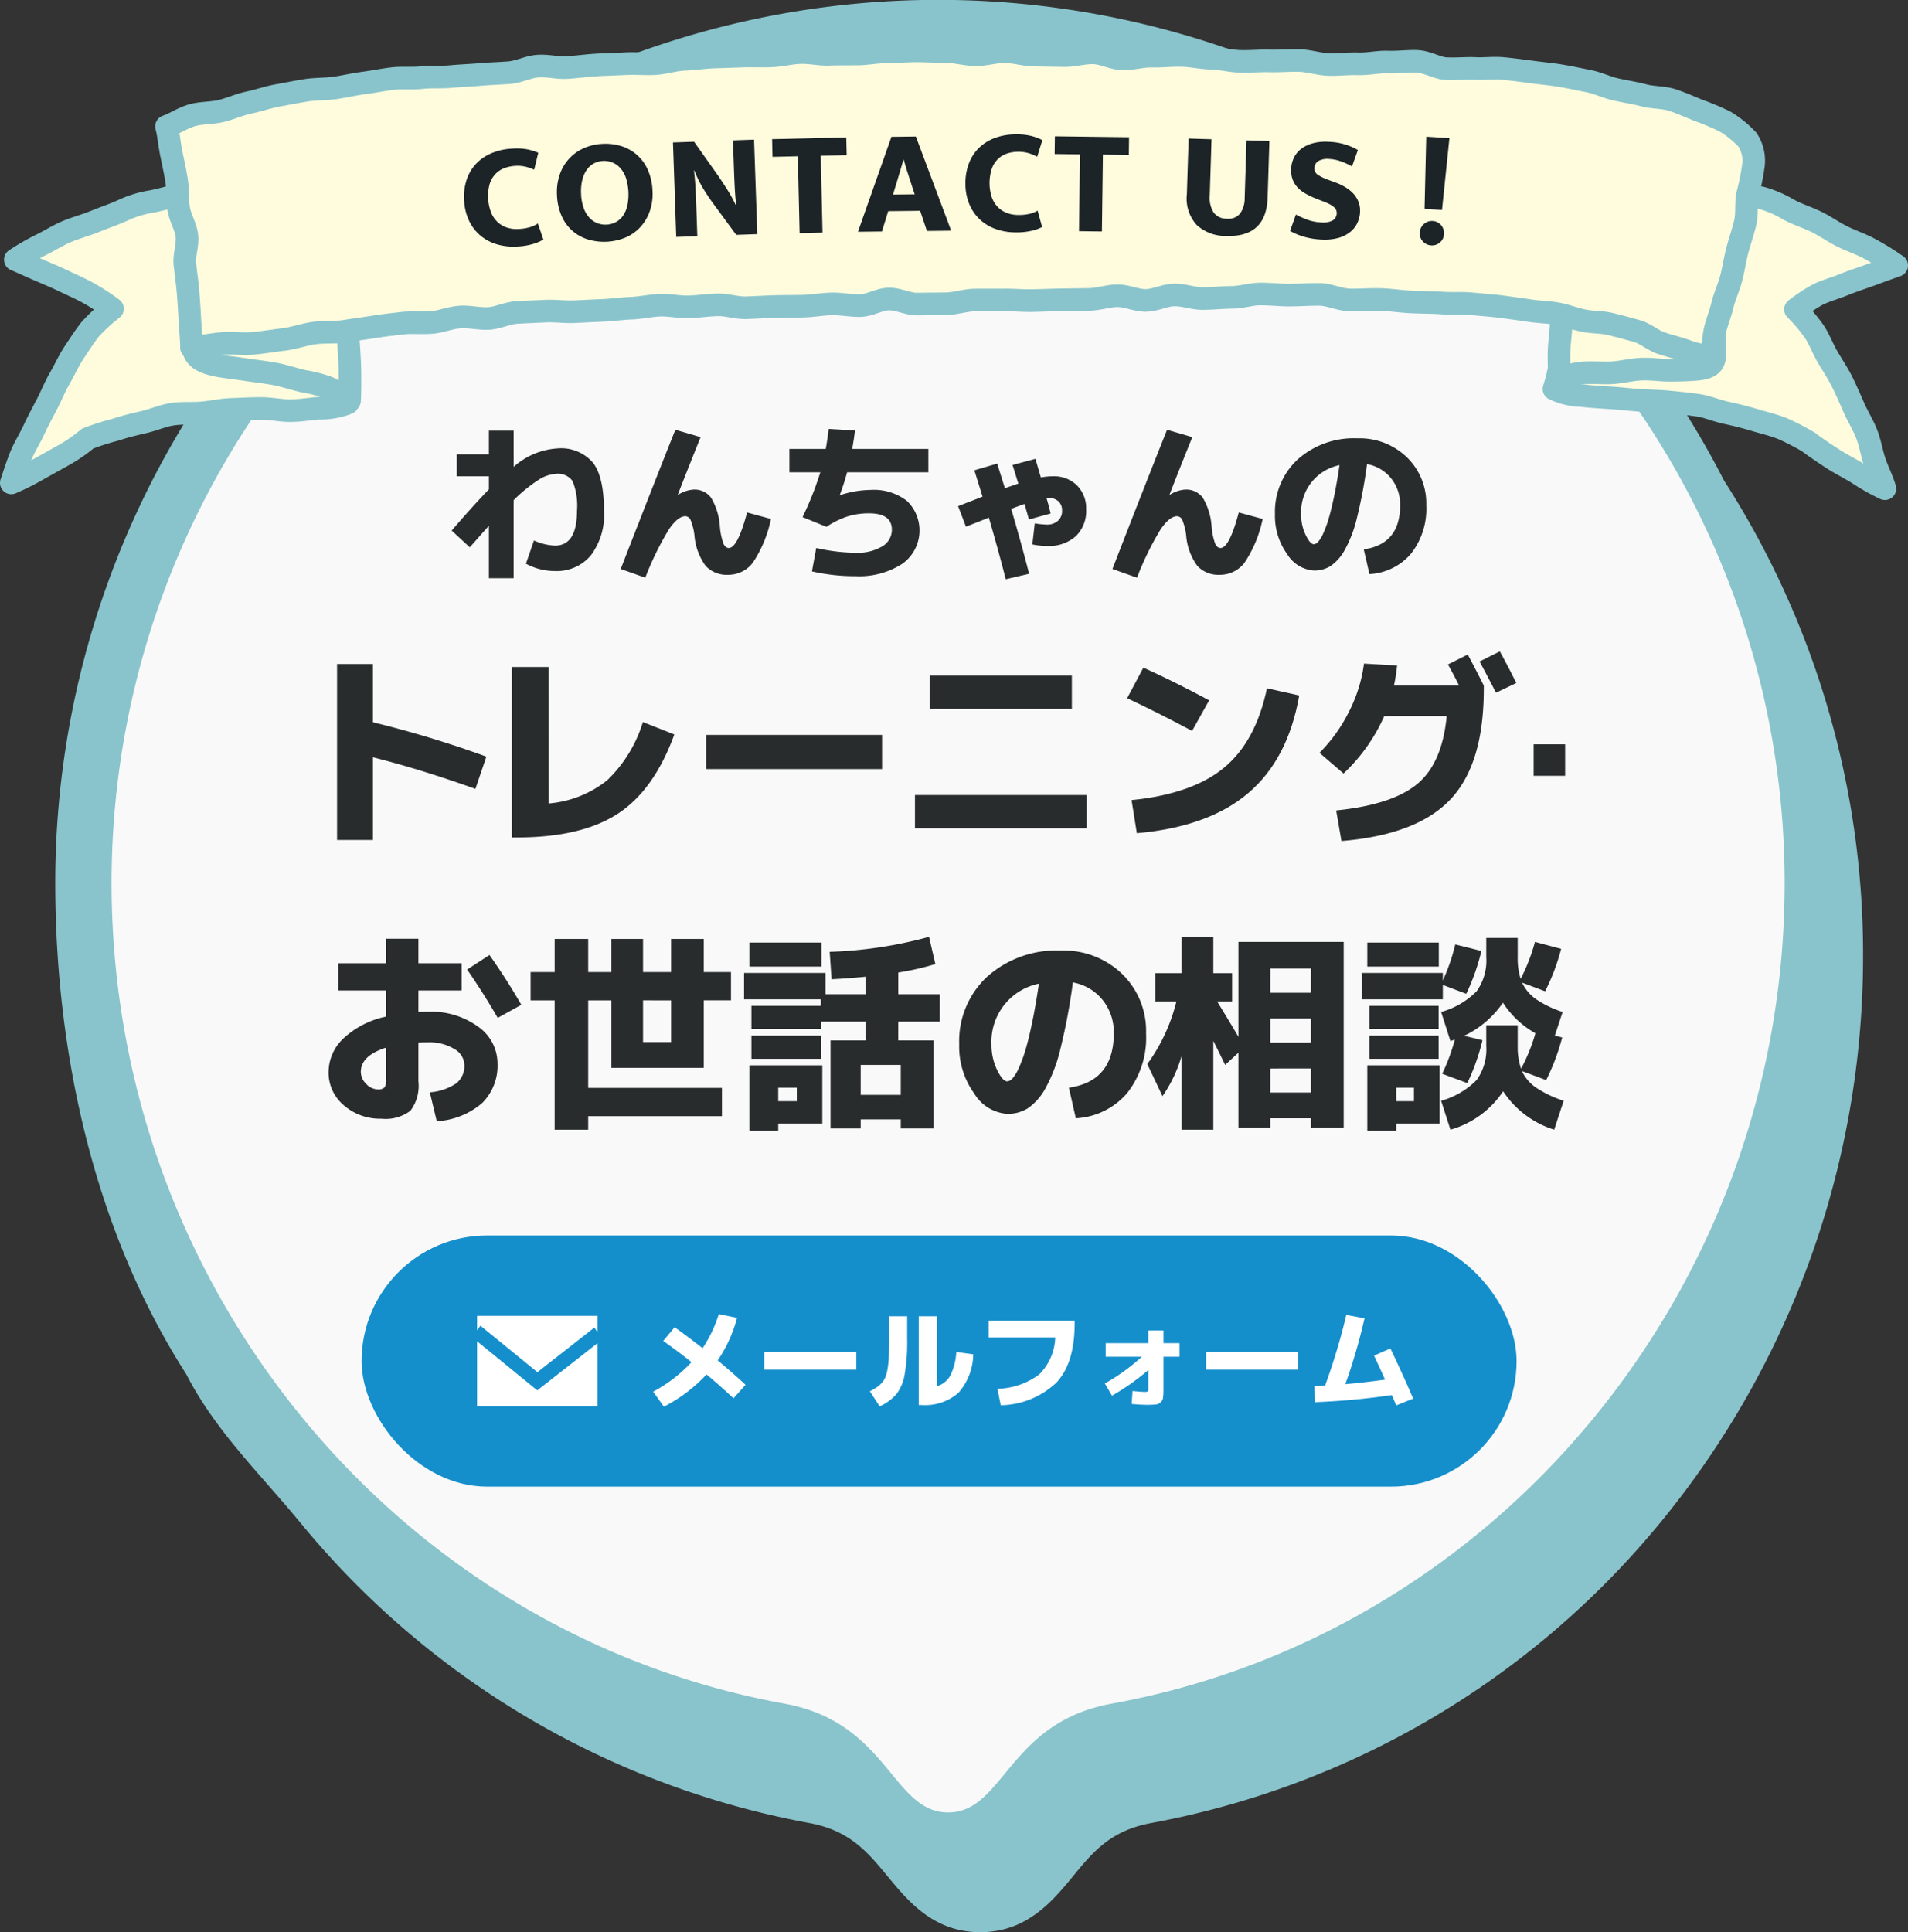 <svg xmlns="http://www.w3.org/2000/svg" width="189.976" height="192.351" viewBox="0 0 189.976 192.351"><rect x="0" y="0" width="189.976" height="192.351" fill="#333333" stroke="none"/><defs><style>.cls-1{fill:#89c4cc;}.cls-2{fill:#f9f9f9;}.cls-3{fill:#282c2d;}.cls-4{fill:#158fcc;}.cls-5,.cls-6{fill:#fff;}.cls-6{fill-rule:evenodd;}.cls-7{fill:#fffcde;}.cls-8{fill:none;stroke:#89c4cc;stroke-linecap:round;stroke-linejoin:round;stroke-width:2.25px;}.cls-9{fill:#1c2428;}</style></defs><g id="レイヤー_2" data-name="レイヤー 2"><g id="メイン"><path class="cls-1" d="M171.658,47.835A87.906,87.906,0,0,0,5.503,87.899c0,17.033,3.935,34.712,13.047,48.911,2.86,5.593,7.327,9.883,11.352,14.768a85.58,85.58,0,0,0,50.593,29.89c4.1.734,5.872,2.885,7.897,5.34,2.05,2.48,4.581,5.543,9.213,5.543s7.188-3.088,9.213-5.543c2.025-2.48,3.796-4.606,7.897-5.34a85.731,85.731,0,0,0,50.619-29.916A88.702,88.702,0,0,0,185.503,95.239,87.224,87.224,0,0,0,171.658,47.835Z"/><path class="cls-2" d="M94.402,4.606a83.279,83.279,0,0,0-83.293,83.293c0,40.419,28.675,74.738,66.994,81.699,10.352,1.873,10.731,10.832,16.299,10.832s5.948-8.96,16.299-10.832c38.318-6.96,66.994-41.28,66.994-81.699A83.295,83.295,0,0,0,94.402,4.606Z"/><path class="cls-3" d="M48.678,52.342q-.34.374-1.037,1.164-.697.791-.865.978l-1.803-1.666q2.209-2.566,3.705-4.097V47.412H45.483V45.235h3.195v-2.362h2.465v3.604a7.235,7.235,0,0,1,4.369-1.836,4.178,4.178,0,0,1,3.527,1.42q1.099,1.419,1.098,4.785a6.684,6.684,0,0,1-1.318,4.454,4.432,4.432,0,0,1-3.561,1.547,6.08,6.08,0,0,1-2.891-.731l.799-2.312a5.63,5.63,0,0,0,2.092.51q2.191,0,2.193-3.468a6.565,6.565,0,0,0-.434-2.941,1.746,1.746,0,0,0-1.641-.73,3.5,3.5,0,0,0-1.727.578,15.272,15.272,0,0,0-2.508,2.04v7.769H48.678Z"/><path class="cls-3" d="M69.759,43.518q-1.069,2.635-2.26,5.695l.033.034a3.263,3.263,0,0,1,1.531-.511,2.044,2.044,0,0,1,1.75.833,6.413,6.413,0,0,1,.867,2.873,6.264,6.264,0,0,0,.357,1.684q.202.425.527.425.882,0,1.818-3.536l2.381.646a12.316,12.316,0,0,1-1.811,4.36,3.043,3.043,0,0,1-2.457,1.198,2.848,2.848,0,0,1-2.236-.884,5.916,5.916,0,0,1-1.113-3.026,5.867,5.867,0,0,0-.373-1.513.606.606,0,0,0-.527-.408q-.75,0-1.648,1.317a29.708,29.708,0,0,0-2.348,4.803l-2.447-.867q3.384-8.704,5.439-13.854Z"/><path class="cls-3" d="M78.598,47.02v-2.329h3.621q.138-.747.289-1.989l2.619.153c-.047.431-.137,1.043-.273,1.836h7.582v2.329h-8.092q-.322,1.173-.73,2.261l.018.018a9.929,9.929,0,0,1,3.043-.527,5.386,5.386,0,0,1,3.621,1.088,4.072,4.072,0,0,1-.469,6.273,7.893,7.893,0,0,1-4.648,1.224,19.028,19.028,0,0,1-4.336-.476l.426-2.329a18.472,18.472,0,0,0,3.91.476,4.82,4.82,0,0,0,2.65-.629,1.91,1.91,0,0,0,.971-1.666q0-1.632-2.262-1.632a7.174,7.174,0,0,0-2.15.306,8.642,8.642,0,0,0-2.1,1.037L79.907,51.474a31.662,31.662,0,0,0,1.77-4.454Z"/><path class="cls-3" d="M100.819,46.29l2.277-.612q.475,1.632.543,1.853a6.923,6.923,0,0,1,1.207-.118,3.254,3.254,0,0,1,2.381.9,3.211,3.211,0,0,1,.918,2.397,3.466,3.466,0,0,1-1.037,2.677,3.991,3.991,0,0,1-2.822.961,7.091,7.091,0,0,1-1.496-.153l.238-2.091a9.335,9.335,0,0,0,1.207.119,1.578,1.578,0,0,0,1.096-.374,1.296,1.296,0,0,0,.418-1.02,1.21,1.21,0,0,0-.357-.919,1.422,1.422,0,0,0-1.02-.34.744.744,0,0,0-.078.009.668.668,0,0,1-.092.009q.185.628.408,1.529l-2.16.596c-.09-.329-.238-.845-.441-1.547-.125.045-.334.121-.629.229q-.442.161-.697.263.984,3.333,1.785,6.46l-2.33.545q-.645-2.568-1.682-6.138-.325.136-1.08.434-.756.297-1.199.468l-.781-2.04c.316-.125.748-.292,1.291-.502.545-.209.924-.359,1.141-.45q-.683-2.209-.816-2.618l2.277-.663.766,2.448c.158-.057.389-.136.688-.238.301-.102.52-.175.654-.221-.057-.17-.15-.468-.279-.893Q100.92,46.613,100.819,46.29Z"/><path class="cls-3" d="M118.719,43.518q-1.072,2.635-2.262,5.695l.035.034a3.25,3.25,0,0,1,1.529-.511,2.045,2.045,0,0,1,1.752.833,6.438,6.438,0,0,1,.867,2.873,6.365,6.365,0,0,0,.355,1.684q.205.425.527.425.885,0,1.818-3.536l2.381.646a12.243,12.243,0,0,1-1.811,4.36,3.043,3.043,0,0,1-2.457,1.198,2.843,2.843,0,0,1-2.234-.884,5.916,5.916,0,0,1-1.113-3.026,5.767,5.767,0,0,0-.375-1.513.604.604,0,0,0-.527-.408q-.747,0-1.648,1.317a29.576,29.576,0,0,0-2.346,4.803l-2.447-.867q3.381-8.704,5.439-13.854Z"/><path class="cls-3" d="M135.786,54.687q3.621-.51,3.621-4.386a4.126,4.126,0,0,0-.908-2.694,3.964,3.964,0,0,0-2.389-1.402,48.516,48.516,0,0,1-.994,5.312,12.498,12.498,0,0,1-1.242,3.264,4.64,4.64,0,0,1-1.402,1.572,3.066,3.066,0,0,1-1.648.442,3.381,3.381,0,0,1-2.66-1.632,6.473,6.473,0,0,1-1.217-3.979,7.093,7.093,0,0,1,2.262-5.448,8.396,8.396,0,0,1,5.949-2.1,6.771,6.771,0,0,1,4.914,1.879,6.379,6.379,0,0,1,1.938,4.785,7.213,7.213,0,0,1-1.529,4.828,5.829,5.829,0,0,1-4.131,2.022Zm-2.414-8.381a4.772,4.772,0,0,0-3.824,4.879,4.652,4.652,0,0,0,.451,2.065q.448.927.824.927a.624.624,0,0,0,.416-.238,3.19,3.19,0,0,0,.502-.815,10.883,10.883,0,0,0,.535-1.445q.264-.867.553-2.253Q133.119,48.041,133.372,46.307Z"/><rect class="cls-4" x="36.003" y="122.994" width="115" height="25" rx="12.5"/><path class="cls-5" d="M66.038,133.492l1.133-1.363q1.274.902,2.783,2.09a13.061,13.061,0,0,0,1.615-3.399l1.816.374a13.566,13.566,0,0,1-1.926,4.235q1.573,1.31,2.771,2.431L73.034,139.201q-1.345-1.254-2.686-2.376a15.407,15.407,0,0,1-4.246,3.213l-1.066-1.496a14.526,14.526,0,0,0,3.816-2.938Q67.455,134.494,66.038,133.492Z"/><path class="cls-5" d="M76.091,136.352v-1.782h9.174v1.782Z"/><path class="cls-5" d="M88.52,131.04h1.805v2.276a18.794,18.794,0,0,1-.254,3.525,4.389,4.389,0,0,1-.812,1.941,4.901,4.901,0,0,1-1.672,1.222l-.98-1.496q.451-.242.721-.424a2.421,2.421,0,0,0,.512-.473,1.954,1.954,0,0,0,.352-.6,4.915,4.915,0,0,0,.199-.858,9.488,9.488,0,0,0,.109-1.193c.016-.429.021-.977.021-1.645Zm4.785,6.951a2.205,2.205,0,0,0,1.32-1.062,6.165,6.165,0,0,0,.594-2.337l1.684.23a5.902,5.902,0,0,1-1.48,3.84,5.05,5.05,0,0,1-3.656,1.21h-.287v-8.833h1.826Z"/><path class="cls-5" d="M98.442,131.469h8.559v.286q0,3.916-1.793,5.862a8.249,8.249,0,0,1-5.566,2.277l-.33-1.639a7.236,7.236,0,0,0,4.158-1.425,5.405,5.405,0,0,0,1.596-3.68H98.442Z"/><path class="cls-5" d="M110.093,133.713h4.246v-1.266h1.506v1.266h1.596v1.353h-1.596v3.157a7.65,7.65,0,0,1-.037.902.778.778,0,0,1-.238.473.824.824,0,0,1-.494.22,9.246,9.246,0,0,1-.936.033q-.56,0-1.463-.088l.088-1.287q.882.088,1.221.088a.491.491,0,0,0,.299-.055.501.501,0,0,0,.055-.297v-1.826a23.203,23.203,0,0,1-3.619,2.552l-.715-1.21a19.788,19.788,0,0,0,3.684-2.662h-3.596Z"/><path class="cls-5" d="M120.091,136.352v-1.782h9.174v1.782Z"/><path class="cls-5" d="M136.811,134.956l1.627-.716q1.277,2.663,2.268,4.994l-1.684.671c-.051-.117-.127-.291-.227-.522-.098-.23-.17-.397-.213-.5a71.888,71.888,0,0,1-7.656.704l-.055-1.596q.328-.01,1.066-.055a61.703,61.703,0,0,0,2.111-7.029l1.814.33a55.815,55.815,0,0,1-1.912,6.557q1.825-.154,3.959-.451Q137.483,136.396,136.811,134.956Z"/><g id="アートワーク_10" data-name="アートワーク 10"><polygon class="cls-6" points="47.836 131.977 53.509 136.602 59.178 132.162 59.503 132.624 59.503 130.994 47.503 130.994 47.503 132.433 47.836 131.977"/><polygon class="cls-6" points="53.496 138.414 47.503 133.528 47.503 139.994 59.503 139.994 59.503 133.709 53.496 138.414"/></g><path class="cls-3" d="M33.561,66.104h3.57v5.796a107.885,107.885,0,0,1,11.297,3.423L47.337,78.537q-5.312-1.912-10.205-3.15V83.618H33.561Z"/><path class="cls-3" d="M54.624,79.985a10.697,10.697,0,0,0,5.859-2.331,13.515,13.515,0,0,0,3.529-5.774L67.141,73.118q-2.019,5.544-5.639,7.896-3.624,2.351-9.986,2.352h-.545V66.398h3.652Z"/><path class="cls-3" d="M70.311,76.562V73.16H87.825v3.402Z"/><path class="cls-3" d="M91.1,82.464V79.145h17.094v3.318ZM92.571,70.577V67.26h14.154V70.577Z"/><path class="cls-3" d="M112.227,69.507l1.617-3.045q3.064,1.386,6.551,3.255l-1.701,3.045Q115.187,70.892,112.227,69.507Zm13.922-.987,3.213.714q-1.113,6.343-5.07,9.713-3.958,3.371-11.1,4l-.523-3.297q6.047-.608,9.207-3.224Q125.037,73.812,126.149,68.519Z"/><path class="cls-3" d="M144.042,71.292h-6.217a17.599,17.599,0,0,1-4.053,5.712l-2.393-2.059a15.75,15.75,0,0,0,2.961-4.147,14.637,14.637,0,0,0,1.469-4.735l3.297.189a17.942,17.942,0,0,1-.314,1.995H145.28q-.545-1.093-1.111-2.101l1.973-.987q.861,1.619,1.596,3.088v.356q0,7.497-3.35,11.004-3.349,3.508-10.824,4.116l-.525-3.045q5.587-.567,8.074-2.636Q143.602,75.974,144.042,71.292Zm6.93-3.297-2.016.966q-1.134-2.184-1.639-3.108l2.018-1.008Q150.299,66.608,150.971,67.995Z"/><path class="cls-3" d="M152.7,77.229V74.094h3.137v3.136Z"/><path class="cls-3" d="M33.68,95.89H38.448V93.454h3.213v2.436h4.305v2.709H41.661v2.142c.211-.014.525-.021.945-.021a7.936,7.936,0,0,1,5.008,1.491,4.461,4.461,0,0,1,1.922,3.633,5.242,5.242,0,0,1-1.533,3.969A7.567,7.567,0,0,1,43.487,111.618l-.691-2.877a5.417,5.417,0,0,0,2.645-.902,2.222,2.222,0,0,0,.799-1.827,1.894,1.894,0,0,0-1.008-1.586,4.712,4.712,0,0,0-2.625-.661c-.434,0-.75.007-.945.021v3.864A4.106,4.106,0,0,1,40.862,110.579a4.11,4.11,0,0,1-2.896.787,5.462,5.462,0,0,1-3.729-1.333,4.239,4.239,0,0,1-1.521-3.328,4.619,4.619,0,0,1,1.49-3.34A8.829,8.829,0,0,1,38.448,101.202V98.599H33.68Zm4.768,8.4q-2.52.798-2.52,2.415a1.676,1.676,0,0,0,.535,1.196,1.592,1.592,0,0,0,1.145.546.898.898,0,0,0,.672-.188,1.344,1.344,0,0,0,.168-.819Zm8.064-7.771L48.737,95.07q1.702,2.416,3.172,4.956L49.557,101.329Q48.087,98.787,46.512,96.519Z"/><path class="cls-3" d="M60.876,96.771V93.474h3.15v3.297h2.793V93.474H70.073v3.297h2.709v2.814H70.073v6.72H60.876V99.586H58.565v8.715H71.88v2.813H58.565v1.345H55.227V99.586H52.833V96.771h2.395V93.474h3.338v3.297Zm3.15,2.814V103.743h2.793V99.586Z"/><path class="cls-3" d="M74.819,102.441v-2.31h6.91v-.651H74.085v-2.625h8.105v2.121h3.99V97.233q-1.638.168-3.381.252l-.189-2.729a42.322,42.322,0,0,0,9.893-1.491l.629,2.709a27.359,27.359,0,0,1-3.695.84v2.163H93.573v2.73H89.436v1.868h3.506v8.758H89.688v-.903H85.698v.903H82.694v-8.758h3.486V101.707H81.77v.734Zm-.209-6.216V93.832h7.182v2.394Zm2.877,15.624v.714h-2.877v-6.51H81.876v5.796Zm-2.668-6.447v-2.31h6.951v2.31Zm2.668,4.222h1.848v-1.345H77.487ZM89.688,108.993v-2.981H85.698V108.993Z"/><path class="cls-3" d="M106.425,108.279q4.474-.63,4.473-5.418a5.097,5.097,0,0,0-1.123-3.328,4.893,4.893,0,0,0-2.951-1.732,59.267,59.267,0,0,1-1.229,6.562,15.442,15.442,0,0,1-1.531,4.032,5.762,5.762,0,0,1-1.732,1.942,3.802,3.802,0,0,1-2.037.546,4.172,4.172,0,0,1-3.287-2.017,7.986,7.986,0,0,1-1.502-4.913,8.768,8.768,0,0,1,2.793-6.731,10.371,10.371,0,0,1,7.35-2.593,8.365,8.365,0,0,1,6.07,2.32,7.878,7.878,0,0,1,2.393,5.911,8.908,8.908,0,0,1-1.889,5.964,7.194,7.194,0,0,1-5.104,2.499Zm-2.982-10.353A5.894,5.894,0,0,0,98.718,103.954a5.754,5.754,0,0,0,.557,2.551q.557,1.146,1.02,1.145a.778.778,0,0,0,.514-.294,3.893,3.893,0,0,0,.619-1.008,13.314,13.314,0,0,0,.662-1.785q.325-1.071.682-2.782Q103.128,100.069,103.442,97.927Z"/><path class="cls-3" d="M115.036,96.877h2.604V93.265h3.17v3.612h1.869V99.69H121.188q1.427,2.332,2.121,3.528V93.768h10.479V112.249h-3.254v-.925h-4.055v.925H123.309v-7.455l-1.322,1.218q-.381-.798-1.178-2.395v8.842h-3.17v-7.309a13.608,13.608,0,0,1-1.891,3.97l-1.512-3.192a17.843,17.843,0,0,0,2.898-6.237h-2.1ZM126.479,98.83h4.055v-2.415h-4.055Zm0,2.562V103.785h4.055v-2.394Zm0,4.977v2.395h4.055V106.368Z"/><path class="cls-3" d="M135.616,99.48v-2.625h8.043v.756a19.543,19.543,0,0,0,1.238-3.591l2.604.651a21.283,21.283,0,0,1-1.512,4.263l-2.33-.882v1.428Zm.523-3.255V93.832h7.119v2.394Zm2.877,15.624v.714h-2.877v-6.51h7.203v5.796Zm-2.666-9.408v-2.31H143.239v2.31Zm0,2.961v-2.31H143.239v2.31Zm2.666,4.222H140.782v-1.345h-1.766Zm8.967-7.561H151.114v2.059a6.665,6.665,0,0,0,.336,2.268,17.948,17.948,0,0,0,1.428-3.528,9.256,9.256,0,0,1-3.234-3.045,9.714,9.714,0,0,1-3.863,3.297l1.826.441a21.284,21.284,0,0,1-1.512,4.263l-2.5-.924a19.776,19.776,0,0,0,1.26-3.402c-.055.015-.133.039-.23.074s-.168.06-.209.073l-.924-2.898a7.952,7.952,0,0,0,3.537-2.068,5.236,5.236,0,0,0,.955-3.392V93.37H151.114v1.91a6.8,6.8,0,0,0,.293,2.163,18.176,18.176,0,0,0,1.428-3.675l2.604.693a20.771,20.771,0,0,1-1.596,4.221l-2.289-.861a4.143,4.143,0,0,0,1.387,1.648,10.364,10.364,0,0,0,2.646,1.271l-.777,2.353.734.188a21.795,21.795,0,0,1-1.596,4.242l-2.414-.902a4.135,4.135,0,0,0,1.416,1.658,11.074,11.074,0,0,0,2.74,1.303l-.943,2.877a9.469,9.469,0,0,1-2.898-1.491,9.306,9.306,0,0,1-2.184-2.331,9.363,9.363,0,0,1-5.25,3.822l-.924-2.877a7.961,7.961,0,0,0,3.537-2.069,5.235,5.235,0,0,0,.955-3.391Z"/><path class="cls-7" d="M23.084,17.854c.19.336-1.019.813-2.387,1.098-.86.179-1.873.089-2.625.31a27.6,27.6,0,0,1-2.903.787,10.687,10.687,0,0,0-2.857.852c-.867.412-1.837.721-2.791,1.116-.913.378-1.901.633-2.831,1.02-.933.388-1.789.952-2.676,1.375a23.209,23.209,0,0,0-2.487,1.438c.618.253,1.335.594,2.347,1.032.778.337,1.642.692,2.5,1.105.823.396,1.685.765,2.46,1.203A20.748,20.748,0,0,1,11.203,30.738a17.369,17.369,0,0,0-2.193,2.01c-.566.708-1.094,1.534-1.649,2.371-.515.777-.909,1.672-1.401,2.521-.477.823-.833,1.724-1.276,2.579-.445.86-.905,1.705-1.304,2.564-.416.897-.945,1.72-1.296,2.576-.386.941-.668,1.871-.959,2.713a24.392,24.392,0,0,0,2.604-1.305c.827-.459,1.745-.966,2.57-1.431A15.29,15.29,0,0,0,8.732,43.658a25.648,25.648,0,0,1,2.8-.889c.93-.318,1.871-.532,2.812-.754.959-.226,1.871-.636,2.825-.781.979-.148,1.973-.05,2.928-.132.996-.085,1.961-.311,2.911-.345,1.01-.036,1.99-.089,2.925-.093,1.034-.004,2.015.217,2.925.218,1.086.001,2.068-.195,2.923-.241a7.254,7.254,0,0,0,2.838-.508,17.716,17.716,0,0,1-.621-2.833,25.882,25.882,0,0,1-.022-2.904c-.006-.957-.209-1.936-.145-2.91.062-.962.159-1.933.255-2.899s.359-1.916.457-2.875c.099-.972.193-1.937.26-2.889.069-.982.053-1.913.051-2.86-.922-.101-1.844-.342-2.842-.433-.952-.087-1.92-.203-2.891-.314-.971-.11-1.983.057-2.924-.109a24.111,24.111,0,0,1-2.775-.908"/><path class="cls-8" d="M23.084,17.854c.19.336-1.019.813-2.387,1.098-.86.179-1.873.089-2.625.31a27.6,27.6,0,0,1-2.903.787,10.687,10.687,0,0,0-2.857.852c-.867.412-1.837.721-2.791,1.116-.913.378-1.901.633-2.831,1.02-.933.388-1.789.952-2.676,1.375a23.209,23.209,0,0,0-2.487,1.438c.618.253,1.335.594,2.347,1.032.778.337,1.642.692,2.5,1.105.823.396,1.685.765,2.46,1.203A20.748,20.748,0,0,1,11.203,30.738a17.369,17.369,0,0,0-2.193,2.01c-.566.708-1.094,1.534-1.649,2.371-.515.777-.909,1.672-1.401,2.521-.477.823-.833,1.724-1.276,2.579-.445.86-.905,1.705-1.304,2.564-.416.897-.945,1.72-1.296,2.576-.386.941-.668,1.871-.959,2.713a24.392,24.392,0,0,0,2.604-1.305c.827-.459,1.745-.966,2.57-1.431A15.29,15.29,0,0,0,8.732,43.658a25.648,25.648,0,0,1,2.8-.889c.93-.318,1.871-.532,2.812-.754.959-.226,1.871-.636,2.825-.781.979-.148,1.973-.05,2.928-.132.996-.085,1.961-.311,2.911-.345,1.01-.036,1.99-.089,2.925-.093,1.034-.004,2.015.217,2.925.218,1.086.001,2.068-.195,2.923-.241a7.254,7.254,0,0,0,2.838-.508,17.716,17.716,0,0,1-.621-2.833,25.882,25.882,0,0,1-.022-2.904c-.006-.957-.209-1.936-.145-2.91.062-.962.159-1.933.255-2.899s.359-1.916.457-2.875c.099-.972.193-1.937.26-2.889.069-.982.053-1.913.051-2.86-.922-.101-1.844-.342-2.842-.433-.952-.087-1.92-.203-2.891-.314-.971-.11-1.983.057-2.924-.109a24.111,24.111,0,0,1-2.775-.908"/><path class="cls-7" d="M23.466,23.642c-.419.772-.852,1.696-1.354,2.642-.454.856-.964,1.735-1.382,2.633a26.035,26.035,0,0,0-1.128,2.757,7.492,7.492,0,0,0-.361,2.921c.074.92.743,1.415,2.159,1.74.783.18,1.786.267,2.98.451.877.136,1.875.237,2.974.437.908.166,1.863.5,2.923.742a12.442,12.442,0,0,1,2.397.623c.645.303,1.237.755,2.136,1.28.043-.866.044-1.874.031-2.943-.011-.935-.086-1.922-.149-2.929-.06-.971-.04-1.967-.155-2.934-.12-1-.246-1.989-.432-2.91a18.649,18.649,0,0,0-.919-2.787A6.421,6.421,0,0,0,31.79,22.823a3.515,3.515,0,0,0-2.662-.88,8.264,8.264,0,0,0-2.753.758c-.877.373-1.783.766-2.642,1.157"/><path class="cls-8" d="M23.466,23.642c-.419.772-.852,1.696-1.354,2.642-.454.856-.964,1.735-1.382,2.633a26.035,26.035,0,0,0-1.128,2.757,7.492,7.492,0,0,0-.361,2.921c.074.92.743,1.415,2.159,1.74.783.18,1.786.267,2.98.451.877.136,1.875.237,2.974.437.908.166,1.863.5,2.923.742a12.442,12.442,0,0,1,2.397.623c.645.303,1.237.755,2.136,1.28.043-.866.044-1.874.031-2.943-.011-.935-.086-1.922-.149-2.929-.06-.971-.04-1.967-.155-2.934-.12-1-.246-1.989-.432-2.91a18.649,18.649,0,0,0-.919-2.787A6.421,6.421,0,0,0,31.79,22.823a3.515,3.515,0,0,0-2.662-.88,8.264,8.264,0,0,0-2.753.758c-.877.373-1.783.766-2.642,1.157"/><path class="cls-7" d="M167.48,17.181c-.211.324,1.074.638,2.422,1.005.847.231,1.704.708,2.44.974a23.988,23.988,0,0,0,2.984.524,11.1,11.1,0,0,1,2.768,1.185c.84.464,1.821.758,2.75,1.209.888.432,1.716,1.035,2.621,1.478.907.444,1.878.761,2.738,1.237A27.744,27.744,0,0,1,188.851,26.427c-.633.215-1.674.604-2.712.981-.798.29-1.689.573-2.571.933-.847.346-1.764.589-2.565.98a17.102,17.102,0,0,0-2.231,1.475,16.657,16.657,0,0,1,1.826,2.15c.521.741.849,1.678,1.35,2.547.465.807,1.015,1.604,1.453,2.481.424.85.805,1.737,1.193,2.617.39.886.916,1.716,1.26,2.597.359.92.501,1.899.798,2.774.326.963.787,1.829,1.025,2.686a21.106,21.106,0,0,1-2.617-1.472c-.796-.508-1.746-.969-2.54-1.484-1.318-.854-2.366-1.602-2.411-1.665a25.516,25.516,0,0,0-2.587-1.341c-.909-.374-1.861-.586-2.787-.865-.943-.284-1.88-.517-2.824-.719-.967-.207-1.886-.614-2.835-.754-.988-.145-1.968-.242-2.914-.333-1.006-.097-1.989-.105-2.922-.165-1.032-.067-2.006-.193-2.914-.246-1.083-.064-2.06-.132-2.911-.229a6.678,6.678,0,0,1-2.691-.651,17.172,17.172,0,0,0,.641-2.773,25.5,25.5,0,0,0,.433-2.877c.066-.955-.043-1.932-.045-2.908-.002-.964-.113-1.93-.149-2.9s.085-1.947.048-2.91c-.038-.976-.116-1.943-.123-2.898-.007-.984.092-1.867.154-2.812.927-.045,1.821-.08,2.824-.11.956-.029,1.922-.299,2.899-.35s1.951-.041,2.901-.15a25.602,25.602,0,0,0,2.884-.37"/><path class="cls-8" d="M167.48,17.181c-.211.324,1.074.638,2.422,1.005.847.231,1.704.708,2.44.974a23.988,23.988,0,0,0,2.984.524,11.1,11.1,0,0,1,2.768,1.185c.84.464,1.821.758,2.75,1.209.888.432,1.716,1.035,2.621,1.478.907.444,1.878.761,2.738,1.237A27.744,27.744,0,0,1,188.851,26.427c-.633.215-1.674.604-2.712.981-.798.29-1.689.573-2.571.933-.847.346-1.764.589-2.565.98a17.102,17.102,0,0,0-2.231,1.475,16.657,16.657,0,0,1,1.826,2.15c.521.741.849,1.678,1.35,2.547.465.807,1.015,1.604,1.453,2.481.424.85.805,1.737,1.193,2.617.39.886.916,1.716,1.26,2.597.359.92.501,1.899.798,2.774.326.963.787,1.829,1.025,2.686a21.106,21.106,0,0,1-2.617-1.472c-.796-.508-1.746-.969-2.54-1.484-1.318-.854-2.366-1.602-2.411-1.665a25.516,25.516,0,0,0-2.587-1.341c-.909-.374-1.861-.586-2.787-.865-.943-.284-1.88-.517-2.824-.719-.967-.207-1.886-.614-2.835-.754-.988-.145-1.968-.242-2.914-.333-1.006-.097-1.989-.105-2.922-.165-1.032-.067-2.006-.193-2.914-.246-1.083-.064-2.06-.132-2.911-.229a6.678,6.678,0,0,1-2.691-.651,17.172,17.172,0,0,0,.641-2.773,25.5,25.5,0,0,0,.433-2.877c.066-.955-.043-1.932-.045-2.908-.002-.964-.113-1.93-.149-2.9s.085-1.947.048-2.91c-.038-.976-.116-1.943-.123-2.898-.007-.984.092-1.867.154-2.812.927-.045,1.821-.08,2.824-.11.956-.029,1.922-.299,2.899-.35s1.951-.041,2.901-.15a25.602,25.602,0,0,0,2.884-.37"/><path class="cls-7" d="M166.513,22.09a27.996,27.996,0,0,1,1.266,2.528c.348.821.649,1.738.986,2.662.325.891.624,1.805.897,2.696.295.963.683,1.863.869,2.712a9.666,9.666,0,0,1,.198,2.813c-.072.893-.714,1.189-1.97,1.278-.715.051-1.609.09-2.663.082-.796-.006-1.688-.148-2.661-.113-.826.029-1.703.24-2.647.34-.923.098-1.987-.027-2.931.024-1.18.064-2.186.3-2.535,1.124-.043-.866-.111-1.875-.098-2.945.011-.935.154-1.921.216-2.928.06-.971.172-1.951.288-2.918.12-1.0.117-2.004.303-2.925a19.063,19.063,0,0,1,.864-2.806,6.386,6.386,0,0,1,1.437-2.532,3.6,3.6,0,0,1,2.671-.947,8.436,8.436,0,0,1,2.757.814c.877.373,1.758.823,2.616,1.213"/><path class="cls-8" d="M166.513,22.09a27.996,27.996,0,0,1,1.266,2.528c.348.821.649,1.738.986,2.662.325.891.624,1.805.897,2.696.295.963.683,1.863.869,2.712a9.666,9.666,0,0,1,.198,2.813c-.072.893-.714,1.189-1.97,1.278-.715.051-1.609.09-2.663.082-.796-.006-1.688-.148-2.661-.113-.826.029-1.703.24-2.647.34-.923.098-1.987-.027-2.931.024-1.18.064-2.186.3-2.535,1.124-.043-.866-.111-1.875-.098-2.945.011-.935.154-1.921.216-2.928.06-.971.172-1.951.288-2.918.12-1.0.117-2.004.303-2.925a19.063,19.063,0,0,1,.864-2.806,6.386,6.386,0,0,1,1.437-2.532,3.6,3.6,0,0,1,2.671-.947,8.436,8.436,0,0,1,2.757.814c.877.373,1.758.823,2.616,1.213"/><path class="cls-7" d="M19.063,34.6c0-.795-.102-1.728-.158-2.776-.047-.864-.104-1.794-.184-2.773-.073-.895-.216-1.818-.313-2.768-.093-.914.31-1.902.198-2.831-.112-.931-.694-1.801-.821-2.711-.133-.948-.061-1.906-.206-2.793-.16-.973-.366-1.89-.536-2.739-.206-1.028-.253-1.862-.466-2.624.868-.303,1.599-.84,2.572-1.117.894-.255,1.911-.189,2.884-.423.91-.219,1.804-.639,2.776-.84.922-.191,1.846-.524,2.817-.7.932-.169,1.884-.361,2.855-.516.939-.15,1.926-.103,2.897-.241.944-.135,1.891-.364,2.861-.489.949-.121,1.901-.324,2.871-.436.953-.11,1.94.005,2.908-.097.956-.1,1.936-.014,2.903-.105.959-.091,1.925-.122,2.891-.206.961-.083,1.927-.106,2.892-.182s1.896-.585,2.86-.654c.967-.07,1.957.209,2.92.145.97-.064,1.93-.199,2.892-.257.971-.059,1.939-.072,2.898-.126.973-.054,1.946.045,2.902-.004.977-.05,1.93-.38,2.885-.425.98-.046,1.944-.185,2.896-.227.982-.043,1.95-.06,2.897-.099.987-.04,1.957.017,2.9-.019.992-.038,1.949-.296,2.886-.33.999-.037,1.974.204,2.901.17.784-.028,1.767-.024,2.922-.035.881-.009,1.859-.212,2.924-.212.915 0,1.894-.1,2.925-.094.933.006,1.91.061,2.925.071.943.01,1.915.3,2.918.313.951.012,1.932-.319,2.928-.303.957.015,1.929.324,2.92.341.962.017,1.939.029,2.926.048.966.018,1.95-.295,2.933-.274.97.02,1.935.575,2.915.596.973.021,1.957-.289,2.934-.266.977.023,1.958-.098,2.931-.074.981.024,1.953.253,2.924.278.984.025,1.956.287,2.924.313.988.027,1.969-.071,2.933-.044.992.028,1.973-.069,2.932-.041.997.03,1.964.365,2.915.395,1.005.031,1.988-.097,2.933-.066,1.015.034,2.001-.211,2.934-.177,1.032.037,2.017-.104,2.931-.069,1.065.041,2.021.685,2.901.724,1.151.051,2.137-.059,2.918-.014.865.05,1.83-.095,2.838.008.896.092,1.84.212,2.815.344.911.123,1.861.205,2.814.362.921.152,1.852.355,2.788.538.928.181,1.805.617,2.724.826.933.213,1.874.346,2.774.587.936.251,1.953.184,2.827.464.94.302,1.823.708,2.658,1.042a25.751,25.751,0,0,1,2.643,1.118,10.321,10.321,0,0,1,2.236,1.815,3.817,3.817,0,0,1,.554,2.744,23.863,23.863,0,0,1-.571,2.748c-.161.862-.004,1.862-.234,2.82-.213.884-.532,1.779-.773,2.703-.235.904-.368,1.846-.603,2.75-.24.928-.663,1.796-.873,2.683-.227.961-.629,1.85-.783,2.715a16.006,16.006,0,0,0-.241,2.602c-.847-.359-1.607-.392-2.438-.704-.859-.323-1.74-.523-2.585-.801-.87-.286-1.605-.975-2.462-1.219-.88-.25-1.761-.487-2.63-.699-.885-.216-1.827-.162-2.703-.345-.891-.185-1.745-.532-2.629-.689-.893-.159-1.808-.165-2.697-.302-.894-.137-1.789-.254-2.682-.376-1.006-.138-2.026-.197-3.043-.301-1.011-.103-2.038-.01-3.058-.083-1.015-.073-2.031-.059-3.051-.107-1.017-.049-2.027-.213-3.047-.242-1.019-.029-2.038.054-3.057.039-1.02-.014-2.035-.546-3.053-.55-1.022-.004-2.043.071-3.059.072-.806.001-1.761-.115-2.845-.11-.867.004-1.816.327-2.843.334-.892.006-1.84.111-2.84.119-.906.008-1.858-.368-2.844-.359-.915.009-1.858.534-2.836.545-.922.01-1.876-.476-2.847-.464-.927.011-1.871.354-2.838.367q-1.396.018-2.843.04c-.933.013-1.88.061-2.84.076-.936.014-1.885-.081-2.843-.065-.938.015-1.887-.009-2.843.008-.94.016-1.883.353-2.837.37-.942.017-1.891.014-2.843.032-.943.018-1.902-.526-2.852-.507-.945.02-1.881.637-2.83.658-.948.021-1.903-.192-2.852-.17s-1.894.203-2.842.226c-.951.024-1.901.013-2.847.038-.952.025-1.9.093-2.845.12-.954.027-1.913-.318-2.856-.29-.955.029-1.901.169-2.841.2-.958.031-1.916-.198-2.856-.165-.96.034-1.903.263-2.841.298-.963.036-1.909.179-2.844.217-.965.039-1.915.091-2.846.133-.968.043-1.926-.104-2.853-.059-.971.048-1.92.083-2.841.133-.978.053-1.901.54-2.816.597-.986.061-1.954-.208-2.858-.144-.999.071-1.919.468-2.808.544-1.023.087-1.986-.028-2.848.065-1.075.116-2.017.23-2.81.356-1.047.166-2.053.298-3.023.449-1.038.162-2.08.046-3.062.188-1.023.148-1.991.504-2.989.629-1.007.126-2.004.289-3.023.389-.992.098-2.015-.058-3.054.013-.982.067-1.978.305-3.032.346"/><path class="cls-8" d="M19.063,34.6c0-.795-.102-1.728-.158-2.776-.047-.864-.104-1.794-.184-2.773-.073-.895-.216-1.818-.313-2.768-.093-.914.31-1.902.198-2.831-.112-.931-.694-1.801-.821-2.711-.133-.948-.061-1.906-.206-2.793-.16-.973-.366-1.89-.536-2.739-.206-1.028-.253-1.862-.466-2.624.868-.303,1.599-.84,2.572-1.117.894-.255,1.911-.189,2.884-.423.91-.219,1.804-.639,2.776-.84.922-.191,1.846-.524,2.817-.7.932-.169,1.884-.361,2.855-.516.939-.15,1.926-.103,2.897-.241.944-.135,1.891-.364,2.861-.489.949-.121,1.901-.324,2.871-.436.953-.11,1.94.005,2.908-.097.956-.1,1.936-.014,2.903-.105.959-.091,1.925-.122,2.891-.206.961-.083,1.927-.106,2.892-.182s1.896-.585,2.86-.654c.967-.07,1.957.209,2.92.145.97-.064,1.93-.199,2.892-.257.971-.059,1.939-.072,2.898-.126.973-.054,1.946.045,2.902-.004.977-.05,1.93-.38,2.885-.425.98-.046,1.944-.185,2.896-.227.982-.043,1.95-.06,2.897-.099.987-.04,1.957.017,2.9-.019.992-.038,1.949-.296,2.886-.33.999-.037,1.974.204,2.901.17.784-.028,1.767-.024,2.922-.035.881-.009,1.859-.212,2.924-.212.915 0,1.894-.1,2.925-.094.933.006,1.91.061,2.925.071.943.01,1.915.3,2.918.313.951.012,1.932-.319,2.928-.303.957.015,1.929.324,2.92.341.962.017,1.939.029,2.926.048.966.018,1.95-.295,2.933-.274.97.02,1.935.575,2.915.596.973.021,1.957-.289,2.934-.266.977.023,1.958-.098,2.931-.074.981.024,1.953.253,2.924.278.984.025,1.956.287,2.924.313.988.027,1.969-.071,2.933-.044.992.028,1.973-.069,2.932-.041.997.03,1.964.365,2.915.395,1.005.031,1.988-.097,2.933-.066,1.015.034,2.001-.211,2.934-.177,1.032.037,2.017-.104,2.931-.069,1.065.041,2.021.685,2.901.724,1.151.051,2.137-.059,2.918-.014.865.05,1.83-.095,2.838.008.896.092,1.84.212,2.815.344.911.123,1.861.205,2.814.362.921.152,1.852.355,2.788.538.928.181,1.805.617,2.724.826.933.213,1.874.346,2.774.587.936.251,1.953.184,2.827.464.94.302,1.823.708,2.658,1.042a25.751,25.751,0,0,1,2.643,1.118,10.321,10.321,0,0,1,2.236,1.815,3.817,3.817,0,0,1,.554,2.744,23.863,23.863,0,0,1-.571,2.748c-.161.862-.004,1.862-.234,2.82-.213.884-.532,1.779-.773,2.703-.235.904-.368,1.846-.603,2.75-.24.928-.663,1.796-.873,2.683-.227.961-.629,1.85-.783,2.715a16.006,16.006,0,0,0-.241,2.602c-.847-.359-1.607-.392-2.438-.704-.859-.323-1.74-.523-2.585-.801-.87-.286-1.605-.975-2.462-1.219-.88-.25-1.761-.487-2.63-.699-.885-.216-1.827-.162-2.703-.345-.891-.185-1.745-.532-2.629-.689-.893-.159-1.808-.165-2.697-.302-.894-.137-1.789-.254-2.682-.376-1.006-.138-2.026-.197-3.043-.301-1.011-.103-2.038-.01-3.058-.083-1.015-.073-2.031-.059-3.051-.107-1.017-.049-2.027-.213-3.047-.242-1.019-.029-2.038.054-3.057.039-1.02-.014-2.035-.546-3.053-.55-1.022-.004-2.043.071-3.059.072-.806.001-1.761-.115-2.845-.11-.867.004-1.816.327-2.843.334-.892.006-1.84.111-2.84.119-.906.008-1.858-.368-2.844-.359-.915.009-1.858.534-2.836.545-.922.01-1.876-.476-2.847-.464-.927.011-1.871.354-2.838.367q-1.396.018-2.843.04c-.933.013-1.88.061-2.84.076-.936.014-1.885-.081-2.843-.065-.938.015-1.887-.009-2.843.008-.94.016-1.883.353-2.837.37-.942.017-1.891.014-2.843.032-.943.018-1.902-.526-2.852-.507-.945.02-1.881.637-2.83.658-.948.021-1.903-.192-2.852-.17s-1.894.203-2.842.226c-.951.024-1.901.013-2.847.038-.952.025-1.9.093-2.845.12-.954.027-1.913-.318-2.856-.29-.955.029-1.901.169-2.841.2-.958.031-1.916-.198-2.856-.165-.96.034-1.903.263-2.841.298-.963.036-1.909.179-2.844.217-.965.039-1.915.091-2.846.133-.968.043-1.926-.104-2.853-.059-.971.048-1.92.083-2.841.133-.978.053-1.901.54-2.816.597-.986.061-1.954-.208-2.858-.144-.999.071-1.919.468-2.808.544-1.023.087-1.986-.028-2.848.065-1.075.116-2.017.23-2.81.356-1.047.166-2.053.298-3.023.449-1.038.162-2.08.046-3.062.188-1.023.148-1.991.504-2.989.629-1.007.126-2.004.289-3.023.389-.992.098-2.015-.058-3.054.013-.982.067-1.978.305-3.032.346"/><path class="cls-9" d="M51.662,22.794a4.62,4.62,0,0,0,1.132-.188,2.828,2.828,0,0,0,.761-.36l.548,1.599a4.087,4.087,0,0,1-.945.416,6.44,6.44,0,0,1-1.63.278,5.859,5.859,0,0,1-2.06-.22A4.528,4.528,0,0,1,47.82,23.438a4.412,4.412,0,0,1-1.119-1.474,5.321,5.321,0,0,1-.489-1.999,5.421,5.421,0,0,1,.232-2.012,4.288,4.288,0,0,1,.911-1.597,4.525,4.525,0,0,1,1.529-1.08,5.98,5.98,0,0,1,2.085-.478,5.754,5.754,0,0,1,1.622.089,5.45,5.45,0,0,1,1.005.321l-.41,1.686a4.353,4.353,0,0,0-.837-.294,3.482,3.482,0,0,0-1.051-.086,3.615,3.615,0,0,0-1.114.24,2.365,2.365,0,0,0-.881.599,2.576,2.576,0,0,0-.557.999,4.639,4.639,0,0,0,.163,2.826,2.707,2.707,0,0,0,.667.955,2.488,2.488,0,0,0,.942.534A3.199,3.199,0,0,0,51.662,22.794Z"/><path class="cls-9" d="M60.01,14.318a5.197,5.197,0,0,1,1.905.245,4.278,4.278,0,0,1,1.546.891,4.355,4.355,0,0,1,1.057,1.49,5.689,5.689,0,0,1,.451,2.042,5.273,5.273,0,0,1-.271,2.032,4.605,4.605,0,0,1-.932,1.578,4.307,4.307,0,0,1-1.469,1.042,5.569,5.569,0,0,1-3.786.189,4.169,4.169,0,0,1-2.601-2.35,5.628,5.628,0,0,1-.451-2.035,5.42,5.42,0,0,1,.264-2.039,4.488,4.488,0,0,1,.931-1.592,4.416,4.416,0,0,1,1.475-1.058A5.174,5.174,0,0,1,60.01,14.318ZM57.861,19.327a4.599,4.599,0,0,0,.254,1.378,2.783,2.783,0,0,0,.564.96,2.165,2.165,0,0,0,.785.546,2.201,2.201,0,0,0,.932.149,2.171,2.171,0,0,0,.898-.237,2.03,2.03,0,0,0,.714-.618,2.872,2.872,0,0,0,.448-1.008,5.483,5.483,0,0,0-.143-2.812,2.79,2.79,0,0,0-.565-.967,2.171,2.171,0,0,0-.785-.546,2.209,2.209,0,0,0-.932-.149,2.098,2.098,0,0,0-.897.245,2.05,2.05,0,0,0-.714.64,3.04,3.04,0,0,0-.446,1.023A4.8,4.8,0,0,0,57.861,19.327Z"/><path class="cls-9" d="M67.005,14.182l2.101-.073,2.181,3.078q.584.832,1.133,1.702a12.32,12.32,0,0,1,.858,1.577l.03-.001q-.107-.894-.152-1.796-.047-.903-.077-1.799l-.101-2.896,2.101-.073.326,9.405-2.101.073L71.001,20.246q-.567-.772-1.046-1.578a11.131,11.131,0,0,1-.825-1.705l-.03.001q.107.938.152,1.803.045.866.076,1.761l.104,2.986-2.101.073Z"/><path class="cls-9" d="M84.261,13.682l.041,1.762-2.582.06.176,7.646L79.615,23.203l-.177-7.646-2.521.058-.04-1.762Z"/><path class="cls-9" d="M88.758,13.619l2.433-.027,3.515,9.372-2.417.028-.669-2.009-3.183.036-.623,2.024-2.387.027Zm.155,5.75,2.162-.024-.373-1.131c-.124-.367-.252-.759-.381-1.176q-.196-.625-.336-1.146l-.03 0q-.145.524-.333,1.139-.188.614-.361,1.199Z"/><path class="cls-9" d="M101.391,21.399a4.642,4.642,0,0,0,1.141-.118,2.826,2.826,0,0,0,.781-.313l.449,1.629a4.117,4.117,0,0,1-.97.357,6.464,6.464,0,0,1-1.644.177,5.865,5.865,0,0,1-2.042-.346,4.523,4.523,0,0,1-1.59-.98A4.41,4.41,0,0,1,96.49,20.265a5.33,5.33,0,0,1-.365-2.024,5.437,5.437,0,0,1,.355-1.994A4.3,4.3,0,0,1,97.488,14.709a4.528,4.528,0,0,1,1.593-.984,5.994,5.994,0,0,1,2.11-.348,5.745,5.745,0,0,1,1.613.188,5.443,5.443,0,0,1,.983.382l-.513,1.658a4.348,4.348,0,0,0-.818-.345,3.44,3.44,0,0,0-1.043-.151,3.611,3.611,0,0,0-1.126.17,2.38,2.38,0,0,0-.917.544,2.576,2.576,0,0,0-.616.962,4.631,4.631,0,0,0-.012,2.831,2.703,2.703,0,0,0,.607.994,2.49,2.49,0,0,0,.907.591A3.206,3.206,0,0,0,101.391,21.399Z"/><path class="cls-9" d="M112.418,13.664l-.022,1.763-2.582-.033-.099,7.648-2.281-.029.098-7.648-2.522-.032.022-1.763Z"/><path class="cls-9" d="M118.349,13.791l2.281.071-.177,5.629a2.703,2.703,0,0,0,.384,1.656,1.579,1.579,0,0,0,1.333.625,1.466,1.466,0,0,0,1.315-.534,2.528,2.528,0,0,0,.444-1.458l.182-5.808,2.281.071-.176,5.614q-.125,3.957-4.101,3.833a4.274,4.274,0,0,1-2.948-1.079,3.913,3.913,0,0,1-.993-3.08Z"/><path class="cls-9" d="M132.276,14.116a6.388,6.388,0,0,1,1.7.279,6.064,6.064,0,0,1,1.224.541l-.585,1.634a6.677,6.677,0,0,0-1.156-.523,4.063,4.063,0,0,0-1.125-.223,1.817,1.817,0,0,0-1.062.206.784.784,0,0,0-.39.655.757.757,0,0,0,.313.709,5.144,5.144,0,0,0,1.044.503l.872.323a5.438,5.438,0,0,1,.955.484,3.394,3.394,0,0,1,.745.64,2.566,2.566,0,0,1,.468.798,2.451,2.451,0,0,1,.138.949,2.862,2.862,0,0,1-.276,1.116,2.575,2.575,0,0,1-.725.902,3.29,3.29,0,0,1-1.184.582,5.233,5.233,0,0,1-1.652.157,7.454,7.454,0,0,1-1.68-.263,6.466,6.466,0,0,1-1.453-.597l.585-1.633a8.07,8.07,0,0,0,1.237.549,4.609,4.609,0,0,0,1.282.237,1.962,1.962,0,0,0,1.159-.209.838.838,0,0,0,.385-.693.747.747,0,0,0-.266-.61,2.1,2.1,0,0,0-.467-.313,6.766,6.766,0,0,0-.774-.327l-.724-.287a7.844,7.844,0,0,1-.955-.477,3.108,3.108,0,0,1-.747-.602,2.371,2.371,0,0,1-.468-.784,2.655,2.655,0,0,1-.134-1.038,2.76,2.76,0,0,1,.283-1.124,2.479,2.479,0,0,1,.731-.872,3.359,3.359,0,0,1,1.151-.546A4.996,4.996,0,0,1,132.276,14.116Z"/><path class="cls-9" d="M141.364,23.132a1.184,1.184,0,0,1,.42-.842,1.248,1.248,0,0,1,.405-.23,1.192,1.192,0,0,1,.463-.062,1.206,1.206,0,0,1,.451.118,1.157,1.157,0,0,1,.366.277,1.256,1.256,0,0,1,.239.404,1.197,1.197,0,0,1,.068.483,1.163,1.163,0,0,1-.414.865,1.197,1.197,0,0,1-.86.284,1.223,1.223,0,0,1-.826-.387A1.145,1.145,0,0,1,141.364,23.132Zm.644-9.524,2.308.142-.739,7.153-1.738-.106Z"/></g></g></svg>